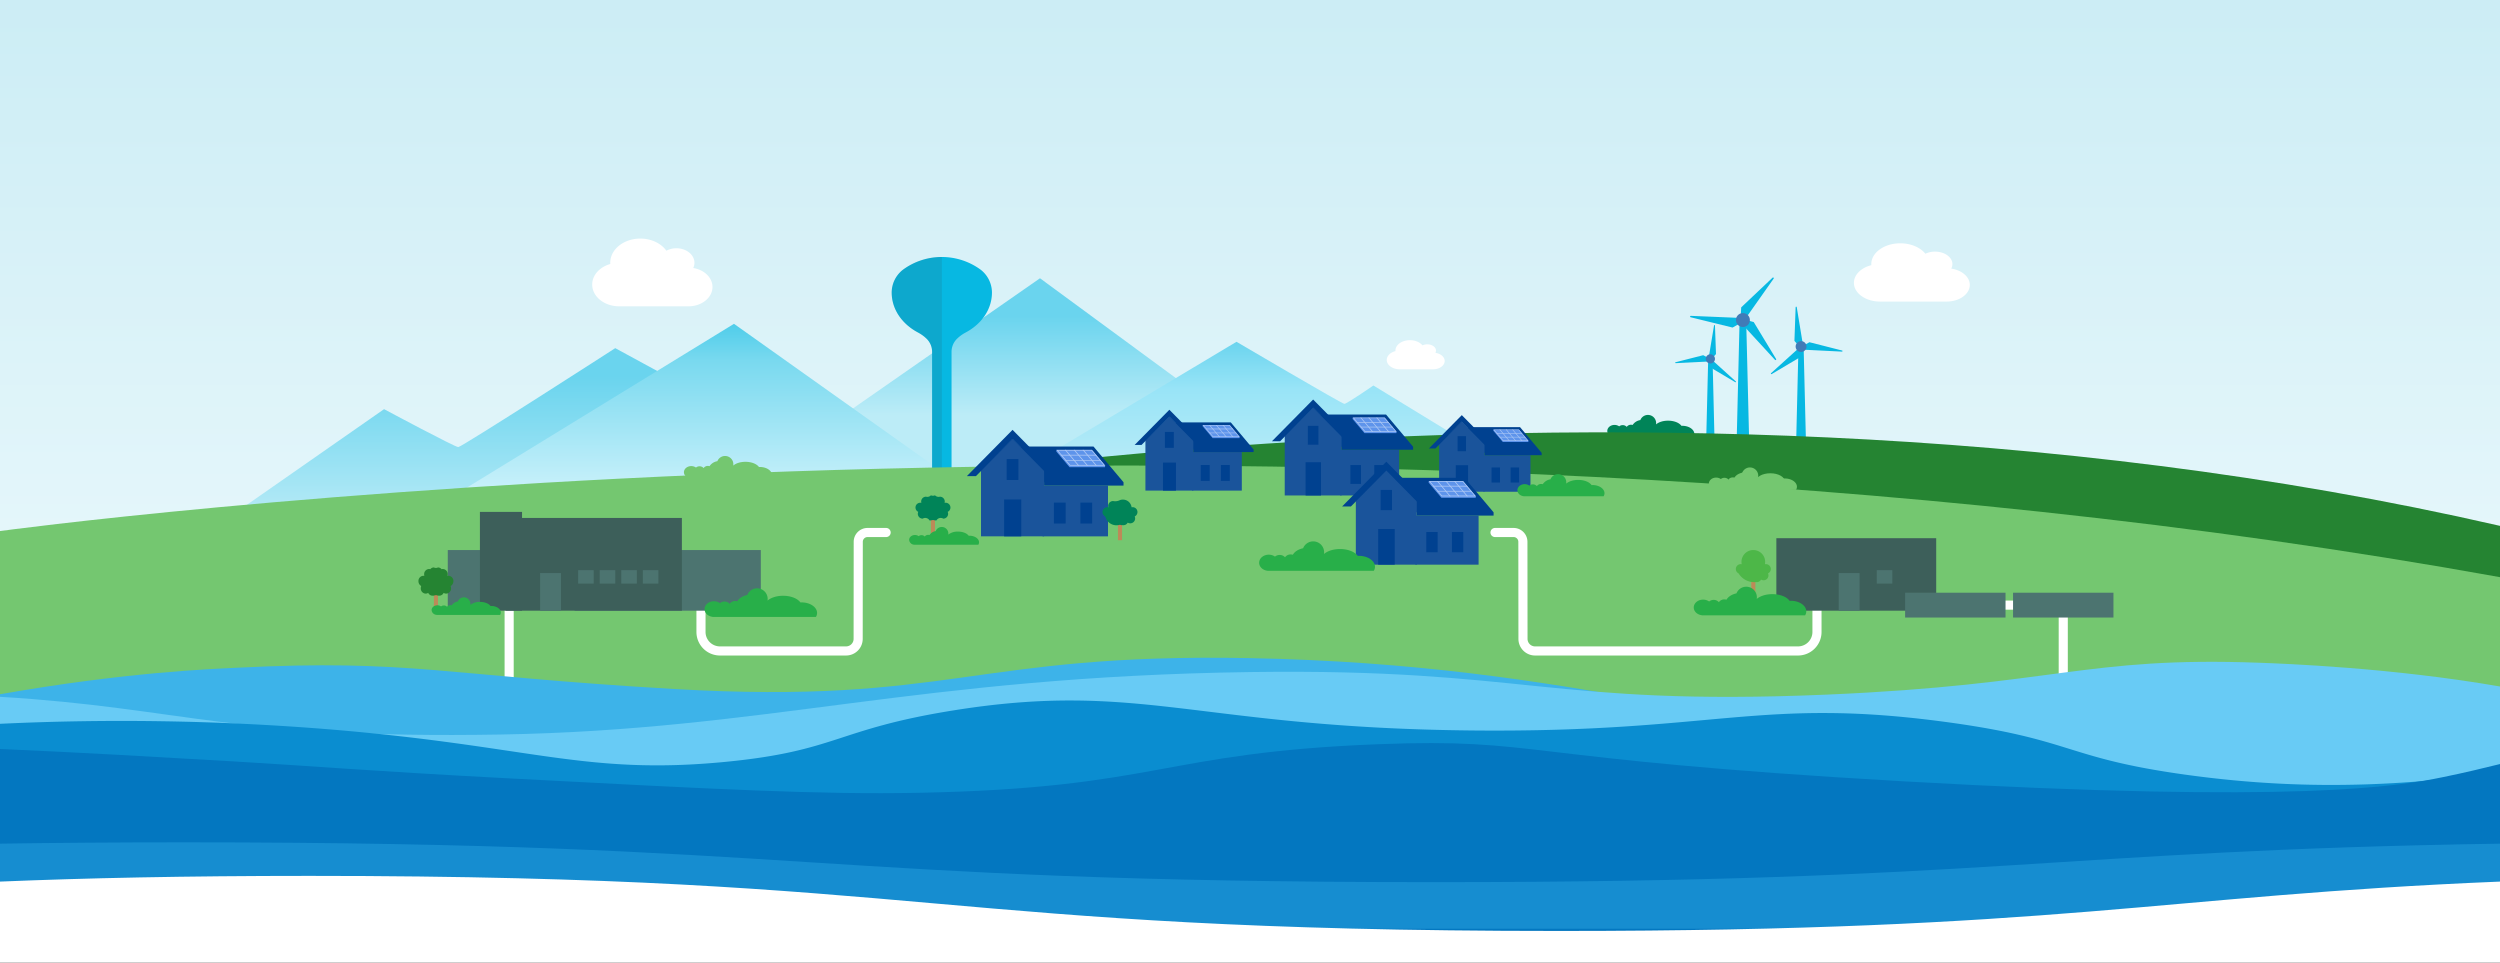 <?xml version="1.0" encoding="UTF-8"?> <svg xmlns="http://www.w3.org/2000/svg" xmlns:xlink="http://www.w3.org/1999/xlink" id="Component_32_1" data-name="Component 32 – 1" width="1920" height="739.275" viewBox="0 0 1920 739.275"><rect x="0" y="0" width="1920" height="739.275" fill="#333333" stroke="none"/><defs><linearGradient id="linear-gradient" x1="0.5" y1="1" x2="0.5" gradientUnits="objectBoundingBox"><stop offset="0" stop-color="#daf4fb"></stop><stop offset="0.103" stop-color="#effafd"></stop><stop offset="1" stop-color="#ccedf5"></stop></linearGradient><linearGradient id="linear-gradient-2" x1="0.5" y1="1" x2="0.5" gradientUnits="objectBoundingBox"><stop offset="0" stop-color="#bcecf7"></stop><stop offset="0.399" stop-color="#bcecf7"></stop><stop offset="0.834" stop-color="#6ad4ee"></stop><stop offset="1" stop-color="#6ad4ee"></stop></linearGradient><linearGradient id="linear-gradient-3" x1="0.5" y1="1" x2="0.5" gradientUnits="objectBoundingBox"><stop offset="0.078" stop-color="#bcecf7"></stop><stop offset="0.853" stop-color="#6ad4ee"></stop></linearGradient><linearGradient id="linear-gradient-4" x1="0.5" y1="1" x2="0.5" gradientUnits="objectBoundingBox"><stop offset="0" stop-color="#abe7f5"></stop><stop offset="0.267" stop-color="#d3f4fc"></stop><stop offset="0.852" stop-color="#79d9ef"></stop><stop offset="1" stop-color="#4fcdea"></stop></linearGradient><linearGradient id="linear-gradient-5" x1="0.5" y1="1" x2="0.5" gradientUnits="objectBoundingBox"><stop offset="0" stop-color="#bcecf7"></stop><stop offset="0.078" stop-color="#bcecf7"></stop><stop offset="0.684" stop-color="#98e4f7"></stop><stop offset="1" stop-color="#6ad4ee"></stop></linearGradient><clipPath id="clip-path"><rect id="Rectangle_1036" data-name="Rectangle 1036" width="1920" height="483.285" fill="none"></rect></clipPath><clipPath id="clip-path-3"><rect id="Rectangle_993" data-name="Rectangle 993" width="38.505" height="170.722" fill="none"></rect></clipPath></defs><path id="Path_1525" data-name="Path 1525" d="M0,0H1920V660.005H0Z" transform="translate(0)" fill="url(#linear-gradient)"></path><path id="Path_1526" data-name="Path 1526" d="M1075.506,318.62l238.229,175.059H823.984Z" transform="translate(-276.793 -104.922)" fill="url(#linear-gradient-2)"></path><path id="Path_1527" data-name="Path 1527" d="M19.3,560.212l142.014-99.021s54.368,29.13,56.99,29.13,120.554-75.983,120.554-75.983l273.521,148.73Z" transform="translate(133.645 -146.959)" fill="url(#linear-gradient-3)"></path><path id="Path_1528" data-name="Path 1528" d="M460.026,526.386,694.509,382.616l186.3,132.354.2,59.791H460.026Z" transform="translate(-130.81 -133.926)" fill="url(#linear-gradient-4)"></path><path id="Path_1529" data-name="Path 1529" d="M1616.72,485.873l-72.74-44.435s-20.481,14.105-22.283,14.105-82.866-47.682-82.866-47.682l-188.01,112.45h365.9Z" transform="translate(-489.208 -145.367)" fill="url(#linear-gradient-5)"></path><g id="Group_1487" data-name="Group 1487" transform="translate(0 153.781)"><g id="Group_1405" data-name="Group 1405" clip-path="url(#clip-path)"><g id="Group_1402" data-name="Group 1402"><g id="Group_1401" data-name="Group 1401" clip-path="url(#clip-path)"><g id="Group_1507" data-name="Group 1507" transform="translate(1298.005 59.327)"><path id="Path_1387" data-name="Path 1387" d="M639.223,112.294a.54.54,0,0,0-.324-.244l-5.516-1.522a8.3,8.3,0,0,1-2.817,3.579l24.842,27.02a.557.557,0,0,0,.236.151.548.548,0,0,0,.636-.806Z" transform="translate(-590.243 -77.867)" fill="#07b8e2"></path><path id="Path_1388" data-name="Path 1388" d="M622.654,108.489l-36.7-1.542a.549.549,0,0,0-.154,1.082l31.987,7.862a.549.549,0,0,0,.4-.056l5.009-2.844a8.294,8.294,0,0,1-.544-4.5" transform="translate(-585.384 -77.482)" fill="#07b8e2"></path><path id="Path_1389" data-name="Path 1389" d="M654.3,74.647a.549.549,0,0,0-.9-.565L629.474,96.721a.551.551,0,0,0-.169.369l-.337,6.067a8.583,8.583,0,0,1,1.016.261,8.307,8.307,0,0,1,2.91,1.641l21.332-30.264a.552.552,0,0,0,.075-.148" transform="translate(-590.071 -73.932)" fill="#07b8e2"></path><path id="Path_1390" data-name="Path 1390" d="M627.669,111.949l-2.152,89.122c-.084,2.924.564,5.462,1.393,5.462h6.68c.831,0,1.479-2.545,1.394-5.471l-2.195-89.113Z" transform="translate(-589.699 -78.02)" fill="#07b8e2"></path><path id="Path_1391" data-name="Path 1391" d="M624.839,109.92a5.341,5.341,0,1,0,6.021-5.3,5.327,5.327,0,0,0-6.021,5.3" transform="translate(-589.627 -77.228)" fill="#417bb7"></path></g><g id="Group_1509" data-name="Group 1509" transform="translate(1360.04 81.758)"><path id="Path_1392" data-name="Path 1392" d="M687.75,129.679a.421.421,0,0,0-.313.042l-3.9,2.171a6.478,6.478,0,0,1,.391,3.531l28.6,1.438a.428.428,0,0,0,.127-.842Z" transform="translate(-657.974 -102.355)" fill="#07b8e2"></path><path id="Path_1393" data-name="Path 1393" d="M676.287,134.728l-21.252,19.217a.428.428,0,0,0-.1.51.464.464,0,0,0,.065.1.43.43,0,0,0,.537.08l22.089-13.126a.433.433,0,0,0,.193-.251l1.229-4.321a6.467,6.467,0,0,1-2.765-2.205" transform="translate(-654.894 -102.9)" fill="#07b8e2"></path><path id="Path_1394" data-name="Path 1394" d="M676.889,99.3a.428.428,0,0,0-.81.178l-.922,25.679a.425.425,0,0,0,.108.3l3.131,3.559a6.57,6.57,0,0,1,.708-.411,6.466,6.466,0,0,1,2.517-.679l-4.693-28.5a.424.424,0,0,0-.039-.123" transform="translate(-657.073 -99.065)" fill="#07b8e2"></path><path id="Path_1395" data-name="Path 1395" d="M678.405,134.451l-1.679,69.521c-.065,2.281.44,4.262,1.087,4.262h5.211c.648,0,1.153-1.986,1.087-4.269L682.4,134.451Z" transform="translate(-657.241 -102.87)" fill="#07b8e2"></path><path id="Path_1396" data-name="Path 1396" d="M676.2,132.868a4.166,4.166,0,1,0,4.7-4.131,4.159,4.159,0,0,0-4.7,4.131" transform="translate(-657.185 -102.252)" fill="#417bb7"></path></g><g id="Group_1508" data-name="Group 1508" transform="translate(1286.558 95.855)"><path id="Path_1397" data-name="Path 1397" d="M593.956,140.834a.359.359,0,0,1,.266.036l3.308,1.842a5.5,5.5,0,0,0-.331,3l-24.26,1.219a.362.362,0,0,1-.381-.344.361.361,0,0,1,.273-.369Z" transform="translate(-572.557 -117.652)" fill="#07b8e2"></path><path id="Path_1398" data-name="Path 1398" d="M604.22,145.116l18.03,16.3a.364.364,0,0,1,.081.432.4.4,0,0,1-.055.081.365.365,0,0,1-.456.068l-18.739-11.135a.363.363,0,0,1-.163-.212l-1.042-3.666a5.487,5.487,0,0,0,2.345-1.871" transform="translate(-575.71 -118.114)" fill="#07b8e2"></path><path id="Path_1399" data-name="Path 1399" d="M605.519,115.059a.363.363,0,0,1,.687.152l.782,21.784a.364.364,0,0,1-.091.253l-2.657,3.019a5.749,5.749,0,0,0-.6-.349,5.5,5.5,0,0,0-2.136-.576l3.981-24.179a.355.355,0,0,1,.033-.1" transform="translate(-575.67 -114.861)" fill="#07b8e2"></path><path id="Path_1400" data-name="Path 1400" d="M604.137,144.881l1.424,58.98c.055,1.935-.374,3.614-.923,3.614h-4.42c-.55,0-.978-1.684-.923-3.621l1.452-58.973Z" transform="translate(-575.432 -118.089)" fill="#07b8e2"></path><path id="Path_1401" data-name="Path 1401" d="M605.914,143.538a3.534,3.534,0,1,1-3.985-3.5,3.526,3.526,0,0,1,3.985,3.5" transform="translate(-575.385 -117.565)" fill="#417bb7"></path></g><g id="Group_1506" data-name="Group 1506" transform="translate(-572 43.589)"><path id="Path_1402" data-name="Path 1402" d="M1325.188,9.788a50.463,50.463,0,0,0-59.734,0,22.31,22.31,0,0,0-8.637,17.386v.112c0,12.51,7.568,24,20.25,30.728a28.808,28.808,0,0,1,6.7,4.9,14.039,14.039,0,0,1,4.087,9.964V167.8h-.927a.661.661,0,0,0-.627.452l-.531,1.593a.665.665,0,0,0,.627.873h17.851a.653.653,0,0,0,.534-.275.66.66,0,0,0,.094-.6l-.531-1.59a.66.66,0,0,0-.627-.454h-.927V72.884a14.046,14.046,0,0,1,4.083-9.964,28.709,28.709,0,0,1,6.7-4.906c12.68-6.73,20.25-18.218,20.25-30.728V27.17a22.308,22.308,0,0,0-8.636-17.382" fill="#07b8e2"></path><g id="Group_1400" data-name="Group 1400" transform="translate(1256.82)" opacity="0.14" style="mix-blend-mode: multiply;isolation: isolate"><g id="Group_1399" data-name="Group 1399"><g id="Group_1398" data-name="Group 1398" clip-path="url(#clip-path-3)"><path id="Path_1403" data-name="Path 1403" d="M1295.321,0h0a48.776,48.776,0,0,0-29.865,9.788,22.31,22.31,0,0,0-8.637,17.386v.113c0,12.51,7.568,24,20.25,30.728a28.778,28.778,0,0,1,6.7,4.9,14.039,14.039,0,0,1,4.087,9.964V167.8h-.927a.662.662,0,0,0-.627.452l-.531,1.593a.666.666,0,0,0,.628.874h8.926Z" transform="translate(-1256.82)" fill="#323f46"></path></g></g></g></g><path id="Path_1404" data-name="Path 1404" d="M1292,173.232c-.226,0-.447.012-.669.023-1.626-2.319-5.6-3.96-10.249-3.96-3.885,0-7.3,1.146-9.262,2.875a6.382,6.382,0,0,0,.087-1,6.289,6.289,0,0,0-12.131-2.331,8.722,8.722,0,0,0-5.927,3.759,4.383,4.383,0,0,0-1.221-.184,3.915,3.915,0,0,0-3.3,1.653,4.023,4.023,0,0,0-3.09-1.353,4.146,4.146,0,0,0-2.7.956,6.179,6.179,0,0,0-3.592-1.112c-3.066,0-5.551,2.087-5.551,4.661s2.485,4.661,5.551,4.661h60.636a4.572,4.572,0,0,0,.676-2.354c0-3.474-4.145-6.291-9.26-6.291" fill="#008458"></path><path id="Path_1405" data-name="Path 1405" d="M497.578,247.058S1223.986,90.251,1920,250.086v212.7l-1422.422.483Z" fill="#258432"></path><path id="Path_1406" data-name="Path 1406" d="M0,254.066S980.513,120.038,1920,289.49V482.773L0,483.285Z" fill="#74c770"></path></g></g><path id="Path_1407" data-name="Path 1407" d="M1346.549,291.409h-1.568v13.447h3.137V291.409Z" fill="#bd8a58"></path><g id="Group_1404" data-name="Group 1404"><g id="Group_1403" data-name="Group 1403" clip-path="url(#clip-path)"><path id="Path_1408" data-name="Path 1408" d="M1359.973,283.218a3.745,3.745,0,0,0-4.515-3.665,9.092,9.092,0,1,0-17.818,0,3.743,3.743,0,0,0-2.39,7.038,14.1,14.1,0,0,0,13.4,6.678,3.706,3.706,0,0,0,3.838-1.941,3.74,3.74,0,0,0,5.359-4.737,3.743,3.743,0,0,0,2.125-3.373" fill="#4db748"></path><path id="Path_1409" data-name="Path 1409" d="M716.52,244.073h-1.568v13.245h3.137V244.073Z" fill="#bd8a58"></path><path id="Path_1410" data-name="Path 1410" d="M729.944,236.005a3.718,3.718,0,0,0-3.745-3.689,3.812,3.812,0,0,0-.769.079,3.654,3.654,0,0,0,.149-1.025,3.717,3.717,0,0,0-3.745-3.688,3.761,3.761,0,0,1-3.745-1.071,3.768,3.768,0,0,1-3.137,0,3.762,3.762,0,0,1-3.745,1.071,3.717,3.717,0,0,0-3.745,3.688,3.654,3.654,0,0,0,.149,1.025,3.813,3.813,0,0,0-.769-.079,3.678,3.678,0,0,0-1.62,7.011,3.622,3.622,0,0,0-.336,1.522,3.716,3.716,0,0,0,3.745,3.688,3.77,3.77,0,0,1,5.254,1.409,3.41,3.41,0,0,1,1.067,0,3.768,3.768,0,0,1,3.137,0,3.41,3.41,0,0,1,1.067,0,3.77,3.77,0,0,1,5.254-1.409,3.716,3.716,0,0,0,3.745-3.688,3.621,3.621,0,0,0-.336-1.522,3.682,3.682,0,0,0,2.125-3.322" fill="#008458"></path><line id="Line_21" data-name="Line 21" y1="83.805" transform="translate(391.025 298.16)" fill="none" stroke="#fff" stroke-linecap="round" stroke-miterlimit="10" stroke-width="7"></line><line id="Line_22" data-name="Line 22" y1="86.5" transform="translate(1584.578 313.194)" fill="none" stroke="#fff" stroke-linecap="round" stroke-miterlimit="10" stroke-width="7"></line><line id="Line_23" data-name="Line 23" x2="109.827" transform="translate(1482.109 310.95)" fill="none" stroke="#fff" stroke-miterlimit="10" stroke-width="7"></line><path id="Path_1411" data-name="Path 1411" d="M538.358,296.158v35.41a14.586,14.586,0,0,0,14.586,14.586h96.833a9.286,9.286,0,0,0,9.286-9.277l.074-74.553a7.149,7.149,0,0,1,7.149-7.142H680.54" fill="none" stroke="#fff" stroke-linecap="round" stroke-miterlimit="10" stroke-width="7"></path><path id="Path_1412" data-name="Path 1412" d="M1395.441,296.158v35.41a14.586,14.586,0,0,1-14.586,14.586H1178.938a9.286,9.286,0,0,1-9.286-9.277l-.074-74.553a7.149,7.149,0,0,0-7.149-7.142h-14.254" fill="none" stroke="#fff" stroke-linecap="round" stroke-miterlimit="10" stroke-width="7"></path><rect id="Rectangle_995" data-name="Rectangle 995" width="143.028" height="46.565" transform="translate(441.282 268.661)" fill="#4c7470"></rect><rect id="Rectangle_996" data-name="Rectangle 996" width="135.442" height="71.226" transform="translate(388.247 244)" fill="#3d5f5a"></rect><rect id="Rectangle_997" data-name="Rectangle 997" width="122.758" height="55.67" transform="translate(1364.245 259.556)" fill="#3d5f5a"></rect><rect id="Rectangle_998" data-name="Rectangle 998" width="77.111" height="19.07" transform="translate(1463.134 301.415)" fill="#4c7470"></rect><rect id="Rectangle_999" data-name="Rectangle 999" width="77.111" height="19.07" transform="translate(1546.022 301.415)" fill="#4c7470"></rect><rect id="Rectangle_1000" data-name="Rectangle 1000" width="33.715" height="46.565" transform="translate(343.889 268.661)" fill="#4c7470"></rect><rect id="Rectangle_1001" data-name="Rectangle 1001" width="32.358" height="75.872" transform="translate(368.571 239.354)" fill="#3d5f5a"></rect><rect id="Rectangle_1002" data-name="Rectangle 1002" width="16" height="28.889" transform="translate(414.81 286.337)" fill="#4c7470"></rect><rect id="Rectangle_1003" data-name="Rectangle 1003" width="11.944" height="10.307" transform="translate(444.024 284.115)" fill="#4c7470"></rect><rect id="Rectangle_1004" data-name="Rectangle 1004" width="16" height="28.889" transform="translate(1412.142 286.337)" fill="#4c7470"></rect><rect id="Rectangle_1005" data-name="Rectangle 1005" width="11.943" height="10.307" transform="translate(1441.356 284.115)" fill="#4c7470"></rect><rect id="Rectangle_1006" data-name="Rectangle 1006" width="11.944" height="10.307" transform="translate(460.58 284.115)" fill="#4c7470"></rect><rect id="Rectangle_1007" data-name="Rectangle 1007" width="11.944" height="10.307" transform="translate(477.135 284.115)" fill="#4c7470"></rect><rect id="Rectangle_1008" data-name="Rectangle 1008" width="11.944" height="10.307" transform="translate(493.691 284.115)" fill="#4c7470"></rect><path id="Path_1413" data-name="Path 1413" d="M334.791,301.609h-1.568v14.867h3.137V301.609Z" fill="#bd8a58"></path><path id="Path_1414" data-name="Path 1414" d="M348.215,292.554a3.957,3.957,0,0,0-3.745-4.14,3.427,3.427,0,0,0-.769.088,4.573,4.573,0,0,0,.149-1.151,3.958,3.958,0,0,0-3.745-4.14,3.415,3.415,0,0,0-.983.149,3.584,3.584,0,0,0-2.762-1.351,3.4,3.4,0,0,1-3.137,0,3.584,3.584,0,0,0-2.762,1.351,3.415,3.415,0,0,0-.983-.149,3.958,3.958,0,0,0-3.745,4.14,4.572,4.572,0,0,0,.149,1.151,3.427,3.427,0,0,0-.769-.088,3.957,3.957,0,0,0-3.745,4.14,4.191,4.191,0,0,0,2.125,3.729,4.487,4.487,0,0,0-.336,1.708,3.957,3.957,0,0,0,3.745,4.14,3.47,3.47,0,0,0,1.95-.61,3.714,3.714,0,0,0,3.3,2.192,3.05,3.05,0,0,1,1.067,0,3.387,3.387,0,0,1,3.137,0,3.05,3.05,0,0,1,1.067,0,3.714,3.714,0,0,0,3.3-2.192,3.47,3.47,0,0,0,1.95.61,3.957,3.957,0,0,0,3.745-4.14,4.488,4.488,0,0,0-.336-1.708,4.191,4.191,0,0,0,2.125-3.729" fill="#258432"></path><path id="Path_1415" data-name="Path 1415" d="M384.6,316.605c0-2.761-3.294-5-7.358-5-.18,0-.355.01-.532.018-1.292-1.843-4.448-3.146-8.143-3.146a11.424,11.424,0,0,0-7.372,2.3,4.987,4.987,0,0,0-9.553-2.661,6.934,6.934,0,0,0-4.715,2.988,3.486,3.486,0,0,0-.969-.146,3.111,3.111,0,0,0-2.622,1.314,3.2,3.2,0,0,0-2.455-1.076,3.3,3.3,0,0,0-2.156.77,4.886,4.886,0,0,0-2.843-.894c-2.436,0-4.411,1.659-4.411,3.7a3.984,3.984,0,0,0,3.823,3.654v.049h48.768a3.633,3.633,0,0,0,.538-1.87" fill="#28af49"></path><path id="Path_1416" data-name="Path 1416" d="M627.513,316.986c0-4.49-5.358-8.13-11.967-8.13-.292,0-.578.016-.865.03-2.1-3-7.234-5.118-13.244-5.118-5.02,0-9.427,1.481-11.97,3.715a8.123,8.123,0,0,0-15.564-4.308c-3.523.732-6.345,2.54-7.659,4.858a5.641,5.641,0,0,0-1.577-.238,5.061,5.061,0,0,0-4.264,2.137,5.2,5.2,0,0,0-3.993-1.749,5.355,5.355,0,0,0-3.488,1.235,7.986,7.986,0,0,0-4.642-1.436c-3.962,0-7.173,2.7-7.173,6.023,0,3.053,2.708,5.57,6.216,5.963v.06h79.315a5.908,5.908,0,0,0,.875-3.042" fill="#28af49"></path><path id="Path_1417" data-name="Path 1417" d="M1387.215,315.738c0-4.49-5.358-8.13-11.967-8.13-.292,0-.578.016-.865.03-2.1-3-7.234-5.118-13.244-5.118-5.019,0-9.427,1.481-11.97,3.715a8.123,8.123,0,0,0-15.564-4.308c-3.523.732-6.345,2.54-7.659,4.858a5.639,5.639,0,0,0-1.576-.238,5.062,5.062,0,0,0-4.265,2.137,5.2,5.2,0,0,0-3.993-1.749,5.352,5.352,0,0,0-3.487,1.235,7.992,7.992,0,0,0-4.643-1.436c-3.961,0-7.173,2.7-7.173,6.023,0,3.053,2.708,5.57,6.217,5.963v.06h79.314a5.9,5.9,0,0,0,.875-3.042" fill="#28af49"></path><path id="Path_1418" data-name="Path 1418" d="M1337.595,211.586a6.367,6.367,0,1,1,6.367,6.367,6.367,6.367,0,0,1-6.367-6.367" fill="#74c770"></path><path id="Path_1419" data-name="Path 1419" d="M1331.42,215.316c0-3.517,4.2-6.368,9.373-6.368s9.372,2.851,9.372,6.368-4.2,6.367-9.372,6.367-9.373-2.85-9.373-6.367" fill="#74c770"></path><path id="Path_1420" data-name="Path 1420" d="M1348.442,216.059c0-3.517,5-6.368,11.175-6.368s11.174,2.851,11.174,6.368-5,6.367-11.174,6.367-11.175-2.85-11.175-6.367" fill="#74c770"></path><rect id="Rectangle_1009" data-name="Rectangle 1009" width="53.557" height="7.11" transform="translate(1317.234 215.316)" fill="#74c770"></rect><path id="Path_1421" data-name="Path 1421" d="M1379.355,222.426a4.631,4.631,0,0,0,.685-2.383c0-3.516-4.2-6.367-9.373-6.367s-9.372,2.851-9.372,6.367a4.629,4.629,0,0,0,.684,2.383Z" fill="#74c770"></path><path id="Path_1422" data-name="Path 1422" d="M1312.365,217.708c0-2.6,2.515-4.717,5.618-4.717s5.618,2.112,5.618,4.717-2.515,4.718-5.618,4.718-5.618-2.112-5.618-4.718" fill="#74c770"></path><path id="Path_1423" data-name="Path 1423" d="M1320.523,216.362c0-1.775,1.714-3.214,3.827-3.214s3.828,1.439,3.828,3.214-1.714,3.214-3.828,3.214-3.827-1.439-3.827-3.214" fill="#74c770"></path><path id="Path_1424" data-name="Path 1424" d="M1326.99,216.059c0-1.775,1.714-3.214,3.827-3.214s3.828,1.439,3.828,3.214-1.714,3.213-3.828,3.213-3.827-1.439-3.827-3.213" fill="#74c770"></path><path id="Path_1425" data-name="Path 1425" d="M583.562,204.868c-.229,0-.453.012-.677.024-1.646-2.348-5.666-4.008-10.373-4.008-3.933,0-7.384,1.159-9.375,2.909a6.362,6.362,0,0,0-12.19-3.374,8.825,8.825,0,0,0-6,3.8,4.459,4.459,0,0,0-1.235-.186,3.968,3.968,0,0,0-3.341,1.673,4.064,4.064,0,0,0-3.126-1.37,4.188,4.188,0,0,0-2.732.968,6.251,6.251,0,0,0-3.636-1.125c-3.1,0-5.618,2.112-5.618,4.717,0,2.392,2.12,4.362,4.869,4.671v.046H592.25a4.627,4.627,0,0,0,.685-2.382c0-3.516-4.2-6.368-9.373-6.368" fill="#74c770"></path><rect id="Rectangle_1010" data-name="Rectangle 1010" width="50.226" height="39.001" transform="translate(800.712 219.144)" fill="#1a549b"></rect><path id="Path_1426" data-name="Path 1426" d="M862.843,216.552l-23.059-27.419h-55.6v27.443h17.67v2.568h61.01v-2.592Z" fill="#004190"></path><path id="Path_1427" data-name="Path 1427" d="M801.853,258.145H753.411V207.158l24.221-24.221,24.221,24.221Z" fill="#1a549b"></path><rect id="Rectangle_1011" data-name="Rectangle 1011" width="13.151" height="28.347" transform="translate(771.175 229.798)" fill="#004190"></rect><rect id="Rectangle_1012" data-name="Rectangle 1012" width="9.025" height="16.076" transform="translate(773.114 198.776)" fill="#004190"></rect><rect id="Rectangle_1013" data-name="Rectangle 1013" width="9.036" height="16.076" transform="translate(809.392 232.212)" fill="#004190"></rect><rect id="Rectangle_1014" data-name="Rectangle 1014" width="9.036" height="16.076" transform="translate(829.749 232.212)" fill="#004190"></rect><path id="Path_1428" data-name="Path 1428" d="M777.632,176.338,742.519,211.9h6.991l28.122-28.538L805.753,211.9h6.992Z" fill="#004190"></path><path id="Path_1429" data-name="Path 1429" d="M838.63,191.74H811.389l-.183,1.173,10.219,12.1h27.189l.183-1.172Z" fill="#5e94eb"></path><path id="Path_1430" data-name="Path 1430" d="M845.593,200l-.4-.47-3-3.563-.4-.471-3.167-3.759H811.389l3.235,3.84.395.469,3,3.564.4.47,3.168,3.76h27.242Zm-23.692,3.29-2.705-3.21-.464-.55-2.936-3.484-.464-.55-2.7-3.209h25.689l2.7,3.209.463.55,2.937,3.484.463.55,2.705,3.21Z" fill="#b0caf5"></path><path id="Path_1431" data-name="Path 1431" d="M845.593,200a.324.324,0,0,1-.206.079H818.419l-.4-.469a.317.317,0,0,1,.207-.08H845.2Z" fill="#b0caf5"></path><path id="Path_1432" data-name="Path 1432" d="M842.193,195.97a.324.324,0,0,1-.206.079H815.019l-.395-.47a.321.321,0,0,1,.207-.079H841.8Z" fill="#b0caf5"></path><path id="Path_1433" data-name="Path 1433" d="M842.294,203.842h-.664l-.462-.55-2.705-3.21-.463-.55-2.936-3.484-.463-.549-2.706-3.21-.3-.356a.232.232,0,0,1-.05-.193h.662l.464.549,2.705,3.21.463.549,2.936,3.484.463.55,2.706,3.21.3.355a.247.247,0,0,1,.05.195" fill="#b0caf5"></path><path id="Path_1434" data-name="Path 1434" d="M835.484,203.842h-.664l-.463-.55-2.705-3.21-.463-.55-2.935-3.484-.464-.549-2.7-3.21-.3-.356a.239.239,0,0,1-.052-.193h.664l.463.549,2.7,3.21.463.549,2.937,3.484.462.55,2.707,3.21.3.355a.24.24,0,0,1,.052.195" fill="#b0caf5"></path><path id="Path_1435" data-name="Path 1435" d="M828.672,203.842h-.663l-.463-.55-2.705-3.21-.463-.55-2.936-3.484-.463-.549-2.706-3.21-.3-.356a.235.235,0,0,1-.05-.193h.663l.463.549,2.705,3.21.463.549,2.936,3.484.463.55,2.706,3.21.3.355a.247.247,0,0,1,.05.195" fill="#b0caf5"></path><rect id="Rectangle_1015" data-name="Rectangle 1015" width="38.124" height="29.604" transform="translate(915.586 193.407)" fill="#1a549b"></rect><path id="Path_1436" data-name="Path 1436" d="M962.747,191.439l-17.5-20.813H903.039v20.831h13.413v1.949h46.31v-1.967Z" fill="#004190"></path><path id="Path_1437" data-name="Path 1437" d="M916.452,223.011H879.681v-38.7l18.386-18.385,18.385,18.385Z" fill="#1a549b"></path><rect id="Rectangle_1016" data-name="Rectangle 1016" width="9.982" height="21.517" transform="translate(893.166 201.494)" fill="#004190"></rect><rect id="Rectangle_1017" data-name="Rectangle 1017" width="6.85" height="12.203" transform="translate(894.638 177.946)" fill="#004190"></rect><rect id="Rectangle_1018" data-name="Rectangle 1018" width="6.859" height="12.203" transform="translate(922.175 203.326)" fill="#004190"></rect><rect id="Rectangle_1019" data-name="Rectangle 1019" width="6.859" height="12.203" transform="translate(937.627 203.326)" fill="#004190"></rect><path id="Path_1438" data-name="Path 1438" d="M898.067,160.914l-26.653,27h5.307l21.346-21.662,21.345,21.662h5.308Z" fill="#004190"></path><path id="Path_1439" data-name="Path 1439" d="M944.368,172.605H923.69l-.138.89,7.756,9.186h20.638l.139-.89Z" fill="#5e94eb"></path><path id="Path_1440" data-name="Path 1440" d="M949.654,178.878l-.3-.357-2.28-2.705-.3-.357-2.405-2.854H923.691l2.455,2.915.3.356,2.281,2.706.3.356,2.405,2.854H952.11Zm-17.984,2.5-2.054-2.437-.352-.417-2.228-2.645-.352-.417-2.053-2.436h19.5l2.053,2.436.351.417,2.229,2.645.351.417,2.054,2.437Z" fill="#b0caf5"></path><path id="Path_1441" data-name="Path 1441" d="M949.653,178.878a.248.248,0,0,1-.156.06H929.026l-.3-.356a.238.238,0,0,1,.157-.061h20.469Z" fill="#b0caf5"></path><path id="Path_1442" data-name="Path 1442" d="M947.073,175.816a.243.243,0,0,1-.156.06H926.446l-.3-.356a.243.243,0,0,1,.157-.061h20.469Z" fill="#b0caf5"></path><path id="Path_1443" data-name="Path 1443" d="M947.149,181.792h-.5l-.351-.417-2.054-2.437-.351-.417-2.229-2.645-.352-.417-2.053-2.436-.228-.27a.185.185,0,0,1-.038-.147h.5l.352.417,2.052,2.436.352.417,2.229,2.645.351.417,2.054,2.437.227.269a.186.186,0,0,1,.038.148" fill="#b0caf5"></path><path id="Path_1444" data-name="Path 1444" d="M941.98,181.792h-.5l-.351-.417-2.054-2.437-.351-.417-2.228-2.645-.353-.417-2.052-2.436-.228-.27a.185.185,0,0,1-.039-.147h.5l.352.417,2.052,2.436.352.417,2.229,2.645.351.417,2.054,2.437.227.269a.183.183,0,0,1,.039.148" fill="#b0caf5"></path><path id="Path_1445" data-name="Path 1445" d="M936.81,181.792h-.5l-.351-.417-2.054-2.437-.351-.417-2.229-2.645-.352-.417-2.053-2.436-.228-.27a.184.184,0,0,1-.038-.147h.5l.352.417,2.052,2.436.352.417,2.229,2.645.351.417,2.054,2.437.227.269a.186.186,0,0,1,.038.148" fill="#b0caf5"></path><rect id="Rectangle_1020" data-name="Rectangle 1020" width="36.128" height="28.054" transform="translate(1139.268 195.836)" fill="#1a549b"></rect><path id="Path_1446" data-name="Path 1446" d="M1183.961,193.971l-16.587-19.723H1127.38v19.74h12.71v1.847h43.886v-1.864Z" fill="#004190"></path><path id="Path_1447" data-name="Path 1447" d="M1140.089,223.89h-34.845V187.215l17.422-17.423,17.423,17.423Z" fill="#1a549b"></path><rect id="Rectangle_1021" data-name="Rectangle 1021" width="9.459" height="20.391" transform="translate(1118.023 203.499)" fill="#004190"></rect><rect id="Rectangle_1022" data-name="Rectangle 1022" width="6.492" height="11.564" transform="translate(1119.417 181.184)" fill="#004190"></rect><rect id="Rectangle_1023" data-name="Rectangle 1023" width="6.5" height="11.564" transform="translate(1145.512 205.235)" fill="#004190"></rect><rect id="Rectangle_1024" data-name="Rectangle 1024" width="6.5" height="11.564" transform="translate(1160.155 205.235)" fill="#004190"></rect><path id="Path_1448" data-name="Path 1448" d="M1122.667,165.045l-25.257,25.582h5.029l20.228-20.527,20.228,20.527h5.029Z" fill="#004190"></path><path id="Path_1449" data-name="Path 1449" d="M1166.544,176.124h-19.595l-.131.843,7.35,8.706h19.558l.131-.844Z" fill="#5e94eb"></path><path id="Path_1450" data-name="Path 1450" d="M1171.552,182.068l-.285-.339-2.16-2.563-.285-.338-2.278-2.7h-19.595l2.327,2.762.284.337,2.161,2.564.284.338,2.279,2.7h19.6Zm-17.042,2.366-1.946-2.309-.334-.4-2.111-2.506-.334-.4-1.945-2.309h18.478l1.946,2.309.333.4,2.112,2.506.333.4,1.946,2.309Z" fill="#b0caf5"></path><path id="Path_1451" data-name="Path 1451" d="M1171.552,182.067a.232.232,0,0,1-.148.057h-19.4l-.284-.338a.232.232,0,0,1,.149-.057h19.4Z" fill="#b0caf5"></path><path id="Path_1452" data-name="Path 1452" d="M1169.107,179.166a.232.232,0,0,1-.148.057h-19.4l-.284-.338a.232.232,0,0,1,.149-.057h19.4Z" fill="#b0caf5"></path><path id="Path_1453" data-name="Path 1453" d="M1169.179,184.829h-.477l-.333-.395-1.946-2.31-.333-.395-2.112-2.506-.333-.4-1.946-2.309-.216-.256a.177.177,0,0,1-.036-.139h.478l.333.4,1.945,2.309.333.4,2.112,2.506.333.395,1.947,2.31.215.255a.174.174,0,0,1,.036.14" fill="#b0caf5"></path><path id="Path_1454" data-name="Path 1454" d="M1164.28,184.829h-.478l-.333-.395-1.945-2.31-.333-.395-2.112-2.506-.334-.4-1.945-2.309-.216-.256a.174.174,0,0,1-.036-.139h.477l.333.4,1.945,2.309.333.4,2.113,2.506.333.395,1.946,2.31.215.255a.172.172,0,0,1,.037.14" fill="#b0caf5"></path><path id="Path_1455" data-name="Path 1455" d="M1159.381,184.829h-.477l-.333-.395-1.946-2.31-.333-.395-2.112-2.506-.333-.4-1.946-2.309-.216-.256a.173.173,0,0,1-.036-.139h.478l.333.4,1.945,2.309.333.4,2.112,2.506.333.395,1.947,2.31.215.255a.175.175,0,0,1,.036.14" fill="#b0caf5"></path><path id="Path_1456" data-name="Path 1456" d="M1232.251,225.018c0-3.474-4.146-6.291-9.26-6.291-.226,0-.448.012-.669.023-1.627-2.32-5.6-3.96-10.249-3.96-3.885,0-7.3,1.146-9.263,2.874a6.286,6.286,0,0,0-12.044-3.333,8.722,8.722,0,0,0-5.927,3.759,4.372,4.372,0,0,0-1.22-.184,3.915,3.915,0,0,0-3.3,1.653,4.024,4.024,0,0,0-3.09-1.353,4.146,4.146,0,0,0-2.7.955,6.189,6.189,0,0,0-3.593-1.111c-3.065,0-5.55,2.087-5.55,4.661,0,2.363,2.1,4.31,4.81,4.615v.046h61.376a4.576,4.576,0,0,0,.677-2.354" fill="#28af49"></path><path id="Path_1457" data-name="Path 1457" d="M751.905,262.693c0-2.79-3.329-5.051-7.435-5.051-.181,0-.359.01-.537.018-1.306-1.862-4.495-3.179-8.229-3.179a11.567,11.567,0,0,0-7.437,2.308,5.047,5.047,0,0,0-9.67-2.677,7.012,7.012,0,0,0-4.754,3.01,3.55,3.55,0,0,0-.984-.139A3.164,3.164,0,0,0,710.2,258.3a3.235,3.235,0,0,0-2.473-1.074,3.333,3.333,0,0,0-2.168.766,4.965,4.965,0,0,0-2.883-.891c-2.462,0-4.457,1.675-4.457,3.742a4.032,4.032,0,0,0,3.862,3.7v.037h49.279a3.678,3.678,0,0,0,.543-1.89" fill="#28af49"></path><path id="Path_1458" data-name="Path 1458" d="M860.156,247.665h-1.568v13.447h3.137V247.665Z" fill="#bd8a58"></path><path id="Path_1459" data-name="Path 1459" d="M873.58,239.475a3.744,3.744,0,0,0-4.514-3.665,6.729,6.729,0,0,0-8.91-5.525,8.143,8.143,0,0,1-5.313.739,3.741,3.741,0,0,0-3.6,4.786,3.743,3.743,0,0,0-2.389,7.038,8.847,8.847,0,0,0,11.3,6.372,3.631,3.631,0,0,0,2.1.306,3.706,3.706,0,0,0,3.838-1.941,3.74,3.74,0,0,0,5.359-4.737,3.743,3.743,0,0,0,2.125-3.373" fill="#008458"></path><rect id="Rectangle_1025" data-name="Rectangle 1025" width="45.248" height="35.136" transform="translate(1029.281 191.612)" fill="#1a549b"></rect><path id="Path_1460" data-name="Path 1460" d="M1085.255,189.276l-20.774-24.7H1014.39V189.3h15.919v2.313h54.964v-2.335Z" fill="#004190"></path><path id="Path_1461" data-name="Path 1461" d="M1030.309,226.748H986.667V180.814l21.821-21.821,21.821,21.821Z" fill="#1a549b"></path><rect id="Rectangle_1026" data-name="Rectangle 1026" width="11.847" height="25.538" transform="translate(1002.671 201.21)" fill="#004190"></rect><rect id="Rectangle_1027" data-name="Rectangle 1027" width="8.131" height="14.483" transform="translate(1004.417 173.262)" fill="#004190"></rect><rect id="Rectangle_1028" data-name="Rectangle 1028" width="8.141" height="14.483" transform="translate(1037.1 203.385)" fill="#004190"></rect><rect id="Rectangle_1029" data-name="Rectangle 1029" width="8.141" height="14.483" transform="translate(1055.44 203.385)" fill="#004190"></rect><path id="Path_1462" data-name="Path 1462" d="M1008.488,153.048l-31.633,32.04h6.3l25.335-25.709,25.334,25.709h6.3Z" fill="#004190"></path><path id="Path_1463" data-name="Path 1463" d="M1063.441,166.924H1038.9l-.164,1.057,9.206,10.9h24.495l.164-1.056Z" fill="#5e94eb"></path><path id="Path_1464" data-name="Path 1464" d="M1069.714,174.367l-.357-.423-2.706-3.211-.356-.423-2.854-3.387H1038.9l2.914,3.459.356.423,2.707,3.211.356.423,2.854,3.387h24.542Zm-21.344,2.964-2.437-2.892-.418-.495-2.645-3.139-.418-.495-2.436-2.892h23.143l2.437,2.892.417.495,2.645,3.139.417.495,2.437,2.892Z" fill="#b0caf5"></path><path id="Path_1465" data-name="Path 1465" d="M1069.714,174.368a.286.286,0,0,1-.185.071h-24.3l-.356-.423a.29.29,0,0,1,.186-.072h24.294Z" fill="#b0caf5"></path><path id="Path_1466" data-name="Path 1466" d="M1066.651,170.734a.286.286,0,0,1-.185.071h-24.3l-.356-.423a.29.29,0,0,1,.186-.072h24.294Z" fill="#b0caf5"></path><path id="Path_1467" data-name="Path 1467" d="M1066.742,177.826h-.6l-.417-.5-2.437-2.892-.417-.495-2.646-3.139-.417-.495-2.437-2.892-.27-.321a.213.213,0,0,1-.045-.174h.6l.417.495,2.436,2.892.417.495,2.646,3.139.417.495,2.438,2.892.269.32a.218.218,0,0,1,.045.175" fill="#b0caf5"></path><path id="Path_1468" data-name="Path 1468" d="M1060.607,177.826h-.6l-.417-.5-2.437-2.892-.417-.495-2.645-3.139-.418-.495-2.436-2.892-.27-.321a.212.212,0,0,1-.046-.174h.6l.417.495,2.436,2.892.417.495,2.646,3.139.417.495,2.438,2.892.269.32a.216.216,0,0,1,.046.175" fill="#b0caf5"></path><path id="Path_1469" data-name="Path 1469" d="M1054.47,177.826h-.6l-.417-.5-2.437-2.892-.417-.495-2.646-3.139-.417-.495-2.437-2.892-.269-.321a.212.212,0,0,1-.046-.174h.6l.417.495,2.436,2.892.418.495,2.646,3.139.417.495,2.437,2.892.269.32a.219.219,0,0,1,.045.175" fill="#b0caf5"></path><rect id="Rectangle_1030" data-name="Rectangle 1030" width="48.552" height="37.701" transform="translate(1087.001 242.179)" fill="#1a549b"></rect><path id="Path_1470" data-name="Path 1470" d="M1147.062,239.673l-22.291-26.506h-53.747V239.7H1088.1v2.483h58.977v-2.506Z" fill="#004190"></path><path id="Path_1471" data-name="Path 1471" d="M1088.1,279.88h-46.828V230.593l23.414-23.414,23.414,23.414Z" fill="#1a549b"></path><rect id="Rectangle_1031" data-name="Rectangle 1031" width="12.712" height="27.402" transform="translate(1058.449 252.478)" fill="#004190"></rect><rect id="Rectangle_1032" data-name="Rectangle 1032" width="8.724" height="15.541" transform="translate(1060.323 222.488)" fill="#004190"></rect><rect id="Rectangle_1033" data-name="Rectangle 1033" width="8.735" height="15.54" transform="translate(1095.392 254.811)" fill="#004190"></rect><rect id="Rectangle_1034" data-name="Rectangle 1034" width="8.735" height="15.54" transform="translate(1115.07 254.811)" fill="#004190"></rect><path id="Path_1472" data-name="Path 1472" d="M1064.69,200.8l-33.943,34.38h6.758l27.185-27.587,27.184,27.587h6.759Z" fill="#004190"></path><path id="Path_1473" data-name="Path 1473" d="M1123.655,215.688h-26.334l-.176,1.134,9.878,11.7h26.283l.177-1.133Z" fill="#5e94eb"></path><path id="Path_1474" data-name="Path 1474" d="M1130.385,223.675l-.382-.455-2.9-3.444-.382-.455-3.061-3.634h-26.334l3.127,3.712.383.453,2.9,3.446.383.454,3.062,3.634h26.335Zm-22.9,3.18-2.615-3.1-.449-.532-2.837-3.368-.449-.531-2.614-3.1h24.833l2.614,3.1.448.531,2.838,3.368.448.532,2.615,3.1Z" fill="#b0caf5"></path><path id="Path_1475" data-name="Path 1475" d="M1130.386,223.675a.311.311,0,0,1-.2.077h-26.07l-.382-.454a.312.312,0,0,1,.2-.078H1130Z" fill="#b0caf5"></path><path id="Path_1476" data-name="Path 1476" d="M1127.1,219.776a.309.309,0,0,1-.2.077h-26.07l-.382-.454a.312.312,0,0,1,.2-.078h26.067Z" fill="#b0caf5"></path><path id="Path_1477" data-name="Path 1477" d="M1127.2,227.386h-.641l-.447-.531-2.615-3.1-.448-.531-2.838-3.368-.448-.531-2.615-3.1-.29-.344a.229.229,0,0,1-.048-.187h.641l.448.531,2.614,3.1.448.531,2.838,3.368.448.531,2.616,3.1.289.343a.237.237,0,0,1,.048.188" fill="#b0caf5"></path><path id="Path_1478" data-name="Path 1478" d="M1120.614,227.386h-.642l-.447-.531-2.615-3.1-.448-.531-2.837-3.368-.449-.531-2.614-3.1-.29-.344a.228.228,0,0,1-.049-.187h.641l.448.531,2.614,3.1.448.531,2.838,3.368.448.531,2.616,3.1.289.343a.23.23,0,0,1,.049.188" fill="#b0caf5"></path><path id="Path_1479" data-name="Path 1479" d="M1114.03,227.386h-.641l-.447-.531-2.615-3.1-.448-.531-2.838-3.368-.448-.531-2.615-3.1-.29-.344a.228.228,0,0,1-.048-.187h.641l.448.531,2.614,3.1.448.531,2.838,3.368.448.531,2.616,3.1.289.343a.237.237,0,0,1,.048.188" fill="#b0caf5"></path><path id="Path_1480" data-name="Path 1480" d="M1055.973,281.485c0-4.622-5.515-8.369-12.318-8.369-.3,0-.595.017-.89.031-2.164-3.085-7.447-5.268-13.633-5.268-5.168,0-9.7,1.525-12.322,3.824a8.361,8.361,0,0,0-16.021-4.434c-3.626.753-6.531,2.614-7.884,5a5.816,5.816,0,0,0-1.623-.245,5.212,5.212,0,0,0-4.39,2.2,5.349,5.349,0,0,0-4.11-1.8,5.518,5.518,0,0,0-3.59,1.271,8.226,8.226,0,0,0-4.779-1.478c-4.077,0-7.383,2.776-7.383,6.2,0,3.143,2.788,5.734,6.4,6.139v.061h81.644a6.084,6.084,0,0,0,.9-3.131" fill="#28af49"></path></g></g></g></g><path id="Path_1521" data-name="Path 1521" d="M1920,540.362V375.408c-140.259,11.577-177.29,44.415-384.264,39.594-205.027-4.775-319.149-60.706-576.4-65.585-211.965-4.02-229.619,36-441.706,23.723-177.485-10.278-201.995-23.082-335.982-16.317-18.787.949-85.333,3.334-181.652,20.362V540.362Z" transform="translate(0 156.01)" fill="#3db3e9"></path><path id="Path_1522" data-name="Path 1522" d="M0,551.03V379.138c140.259,8.47,177.29,32.493,384.264,28.967,205.027-3.493,319.149-44.413,576.4-47.982,211.965-2.941,229.619,26.34,441.706,17.355,177.485-7.519,198.777-29.451,332.765-24.5,18.786.694,101.582,3.753,184.869,18.236V551.03Z" transform="translate(0 156.01)" fill="#68cbf5"></path><path id="Path_1523" data-name="Path 1523" d="M1920,575.72V437.693c-62.94,7.518-138.907,15.524-241.651,1.238-93.265-12.968-85.721-27.22-184.209-40.49-142.638-19.219-176.1,8.3-362.476,6.566-212.656-1.978-255.64-38.607-400.11-15.321-89.673,14.455-88.679,31.076-174.3,39.4-108.779,10.569-149.6-12.446-307.015-25.169A1970.922,1970.922,0,0,0,0,399.876V575.72Z" transform="translate(0 156.01)" fill="#0a8dd0"></path><path id="Path_1524" data-name="Path 1524" d="M1920,570.888V425.944c-12.945,3.207-27.059,6.627-43.576,10.008-34.481,7.057-111.348,20.476-413.976,3.291-301.183-17.1-278.23-33.415-404.071-28.523C891.47,417.207,889.754,444.4,705.8,448.019c-76.126,1.5-155.07-2.657-312.958-10.97-112.146-5.9-154.089-9.684-213.92-13.164C120.652,420.494,59.641,416.946,0,414.378V570.888Z" transform="translate(0 160.842)" fill="#0377c0"></path><path id="Icon_awesome-cloud" data-name="Icon awesome-cloud" d="M416.634,398.115a9.312,9.312,0,0,0,.924-4.018c0-6.158-6.208-11.149-13.857-11.149a16.245,16.245,0,0,0-7.693,1.88c-4-5.573-11.461-9.312-20.021-9.312-12.76,0-23.094,8.315-23.094,18.581,0,.313.014.628.029.941-8.081,2.288-13.886,8.49-13.886,15.782,0,9.233,9.31,16.723,20.785,16.723h53.118c10.2,0,18.476-6.655,18.476-14.865C431.414,405.489,425.064,399.485,416.634,398.115Z" transform="translate(115.775 -192.285)" fill="#fff"></path><path id="Icon_awesome-cloud-2" data-name="Icon awesome-cloud" d="M376.41,385.235a3.655,3.655,0,0,0,.445-1.728c0-2.648-2.99-4.8-6.674-4.8a8.589,8.589,0,0,0-3.705.809c-1.926-2.4-5.52-4-9.643-4-6.146,0-11.123,3.576-11.123,7.992,0,.135.007.27.014.4-3.892.984-6.688,3.651-6.688,6.788,0,3.971,4.484,7.192,10.011,7.192H374.63c4.915,0,8.9-2.862,8.9-6.393C383.528,388.406,380.47,385.824,376.41,385.235Z" transform="translate(725.979 -114.258)" fill="#fff"></path><g id="Group_1488" data-name="Group 1488" transform="translate(-1.332 -917.766)"><path id="Path_901" data-name="Path 901" d="M1921.332,516.5c-344.115,5.3-390.9,29.562-818.37,29.562-480,0-480-30.581-960-30.581-52.53,0-99.33.367-141.63,1.019v65.342h1920Z" transform="translate(0 1049.199)" fill="#168dd0"></path><path id="Path_912" data-name="Path 912" d="M1.333,537.822c65.19-2.7,141.84-4.383,237.63-4.383,480,0,480,42.287,960,42.287,384.2,0,460.92-27.086,722.37-37.908v62.217H1.333Z" transform="translate(0 1057.006)" fill="#fff"></path></g><path id="Icon_awesome-cloud-3" data-name="Icon awesome-cloud" d="M413.783,394.954a7.31,7.31,0,0,0,.89-3.456c0-5.3-5.98-9.59-13.348-9.59a17.176,17.176,0,0,0-7.41,1.617c-3.852-4.794-11.04-8.01-19.285-8.01-12.291,0-22.246,7.152-22.246,15.983,0,.27.014.54.027.809-7.784,1.968-13.376,7.3-13.376,13.575,0,7.941,8.968,14.384,20.022,14.384h51.166c9.83,0,17.8-5.724,17.8-12.786C428.021,401.3,421.9,396.133,413.783,394.954Z" transform="translate(1084.776 -188.66)" fill="#fff"></path></svg> 